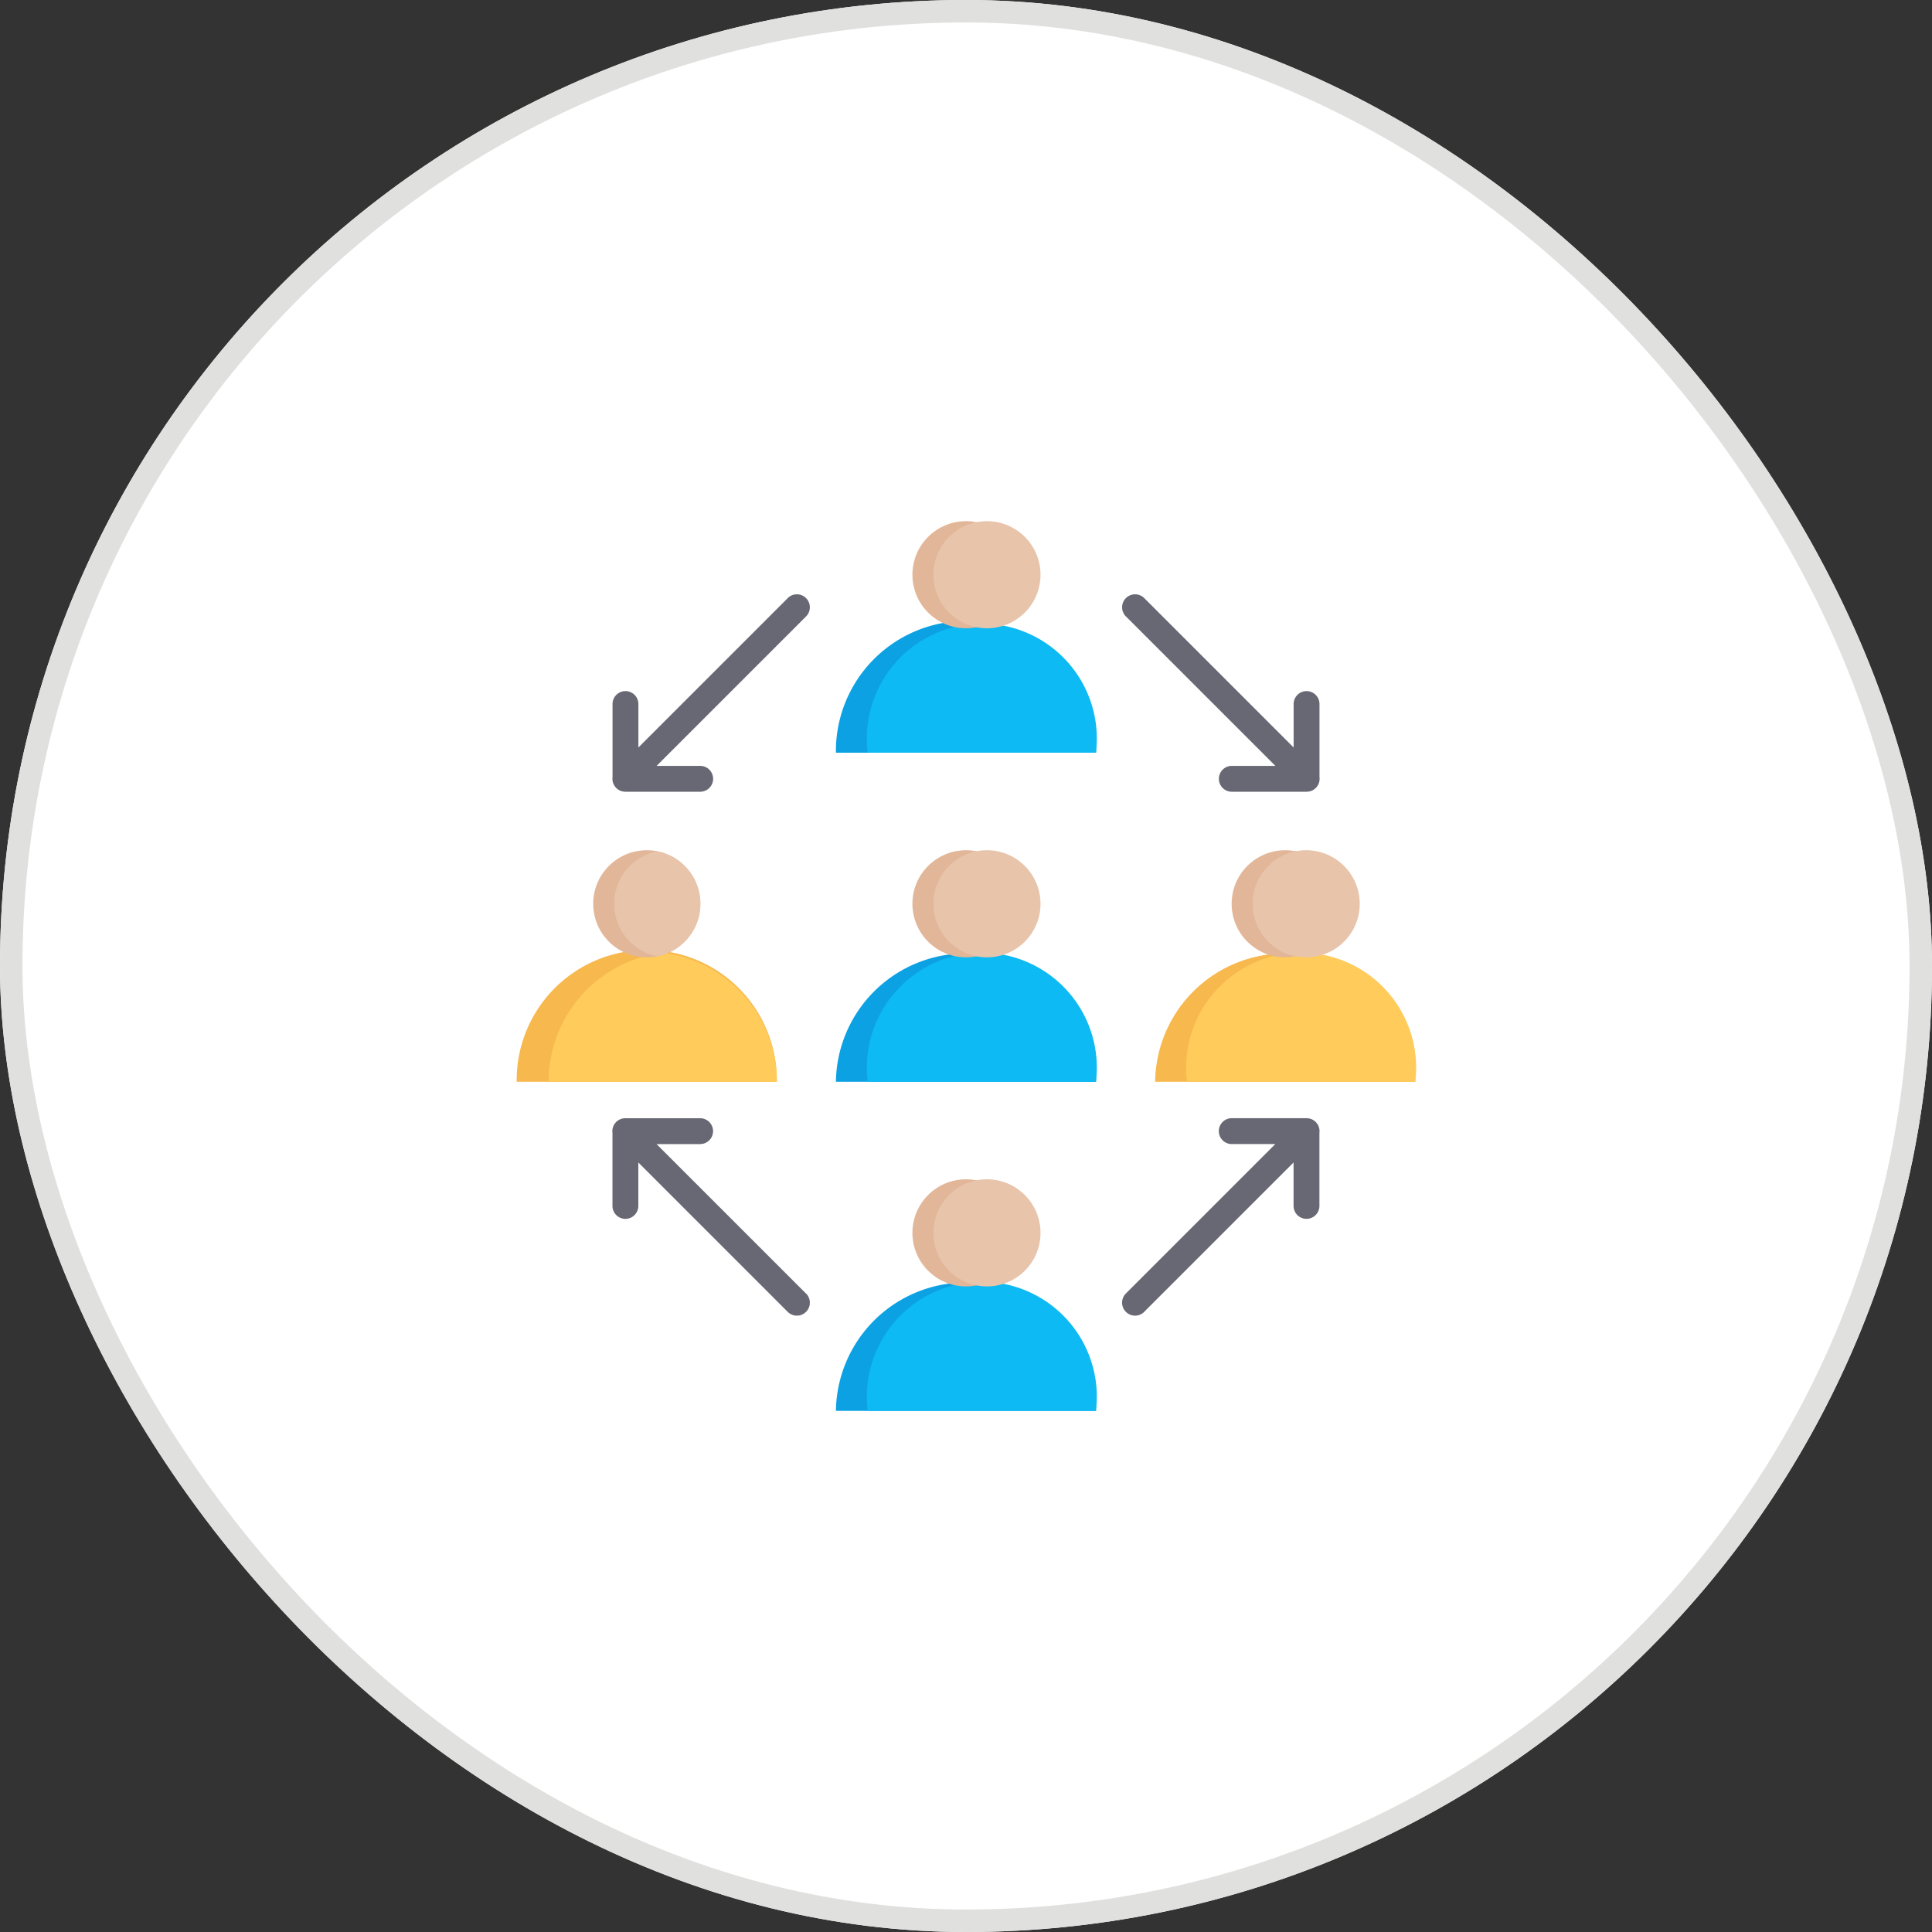 <svg xmlns="http://www.w3.org/2000/svg" width="86" height="86" viewBox="0 0 86 86">
  <rect x="0" y="0" width="86" height="86" fill="#333333" stroke="none"/>
  <g id="Group_19961" data-name="Group 19961" transform="translate(-698 -819)">
    <g id="Rectangle_4287" data-name="Rectangle 4287" transform="translate(698 819)" fill="#fff" stroke="#e0e0df" stroke-width="1">
      <rect width="86" height="86" rx="43" stroke="none"/>
      <rect x="0.5" y="0.5" width="85" height="85" rx="42.5" fill="none"/>
    </g>
    <g id="Group_19921" data-name="Group 19921" transform="translate(705 823.827)">
      <g id="Group_19915" data-name="Group 19915" transform="translate(20.26 21.628)">
        <path id="Path_5490" data-name="Path 5490" d="M340.389,345.909a.577.577,0,1,1-.817-.817l6.652-6.652-1.94,0a.575.575,0,1,1,0-1.151l3.27,0,.057,0a.577.577,0,0,1,.138.017h.007a.577.577,0,0,1,.431.635l0,3.252a.575.575,0,0,1-1.151,0l0-1.934-6.649,6.649Z" transform="translate(-316.715 -313.969)" fill="#676873" fill-rule="evenodd"/>
        <path id="Path_5491" data-name="Path 5491" d="M75.743,345.092a.577.577,0,0,1-.817.817l-6.649-6.649,0,1.934a.575.575,0,0,1-1.151,0l0-3.252a.578.578,0,0,1,.431-.635h.007a.577.577,0,0,1,.137-.017l.057,0,3.27,0a.575.575,0,0,1,0,1.151l-1.94,0,6.652,6.652Z" transform="translate(-67.123 -313.969)" fill="#676873" fill-rule="evenodd"/>
        <path id="Path_5492" data-name="Path 5492" d="M339.573,58.437a.577.577,0,0,1,.817-.817l6.649,6.649,0-1.934a.575.575,0,0,1,1.151,0l0,3.252a.577.577,0,0,1-.431.635h-.007a.58.58,0,0,1-.138.017l-.057,0-3.27,0a.575.575,0,1,1,0-1.151l1.94,0-6.652-6.652Z" transform="translate(-316.715 -57.451)" fill="#676873" fill-rule="evenodd"/>
        <path id="Path_5493" data-name="Path 5493" d="M74.925,57.62a.577.577,0,0,1,.817.817L69.09,65.088l1.94,0a.575.575,0,0,1,0,1.151l-3.27,0-.057,0a.576.576,0,0,1-.137-.017h-.007a.578.578,0,0,1-.431-.635l0-3.252a.575.575,0,0,1,1.151,0l0,1.934,6.649-6.649Z" transform="translate(-67.122 -57.451)" fill="#676873" fill-rule="evenodd"/>
      </g>
      <g id="Group_19916" data-name="Group 19916" transform="translate(16 33.02)">
        <path id="Path_5494" data-name="Path 5494" d="M27.579,254.154a5.79,5.79,0,1,0-11.579,0Z" transform="translate(-16 -243.847)" fill="#f7b84e" fill-rule="evenodd"/>
        <path id="Path_5495" data-name="Path 5495" d="M43.184,254.63a5.791,5.791,0,0,0-5.08-5.746,5.79,5.79,0,0,0-5.08,5.746Z" transform="translate(-31.604 -244.323)" fill="#ffcb5b" fill-rule="evenodd"/>
        <circle id="Ellipse_705" data-name="Ellipse 705" cx="2.384" cy="2.384" r="2.384" transform="translate(3.406 0)" fill="#e2b698"/>
        <path id="Path_5496" data-name="Path 5496" d="M70,194.706a2.384,2.384,0,0,1,0,4.676,2.384,2.384,0,0,1,0-4.676Z" transform="translate(-63.741 -194.66)" fill="#e8c4ab" fill-rule="evenodd"/>
      </g>
      <g id="Group_19917" data-name="Group 19917" transform="translate(30.209 33.02)">
        <path id="Path_5497" data-name="Path 5497" d="M198.1,254.154a5.79,5.79,0,0,0-11.579,0Z" transform="translate(-186.52 -243.847)" fill="#0ba1e2" fill-rule="evenodd"/>
        <path id="Path_5498" data-name="Path 5498" d="M213.7,254.63a5.119,5.119,0,1,0-10.161,0Z" transform="translate(-202.124 -244.323)" fill="#0dbaf3" fill-rule="evenodd"/>
        <circle id="Ellipse_706" data-name="Ellipse 706" cx="2.384" cy="2.384" r="2.384" transform="translate(3.406 0)" fill="#e2b698"/>
        <path id="Path_5499" data-name="Path 5499" d="M240.518,194.706a2.384,2.384,0,1,1-1.917,2.338A2.385,2.385,0,0,1,240.518,194.706Z" transform="translate(-234.261 -194.66)" fill="#e8c4ab" fill-rule="evenodd"/>
      </g>
      <g id="Group_19918" data-name="Group 19918" transform="translate(44.419 33.02)">
        <path id="Path_5500" data-name="Path 5500" d="M368.619,254.154a5.79,5.79,0,0,0-11.579,0h11.579Z" transform="translate(-357.04 -243.847)" fill="#f7b84e" fill-rule="evenodd"/>
        <path id="Path_5501" data-name="Path 5501" d="M384.225,254.63a5.119,5.119,0,1,0-10.161,0h10.161Z" transform="translate(-372.645 -244.323)" fill="#ffcb5b" fill-rule="evenodd"/>
        <circle id="Ellipse_707" data-name="Ellipse 707" cx="2.384" cy="2.384" r="2.384" transform="translate(3.406 0)" fill="#e2b698"/>
        <path id="Path_5502" data-name="Path 5502" d="M411.038,194.706a2.384,2.384,0,1,1-1.917,2.338A2.385,2.385,0,0,1,411.038,194.706Z" transform="translate(-404.781 -194.66)" fill="#e8c4ab" fill-rule="evenodd"/>
      </g>
      <g id="Group_19919" data-name="Group 19919" transform="translate(30.209 18.372)">
        <path id="Path_5503" data-name="Path 5503" d="M198.1,78.371a5.79,5.79,0,1,0-11.579,0Z" transform="translate(-186.52 -68.064)" fill="#0ba1e2" fill-rule="evenodd"/>
        <path id="Path_5504" data-name="Path 5504" d="M213.7,78.846a5.119,5.119,0,1,0-10.161,0Z" transform="translate(-202.124 -68.54)" fill="#0dbaf3" fill-rule="evenodd"/>
        <circle id="Ellipse_708" data-name="Ellipse 708" cx="2.384" cy="2.384" r="2.384" transform="translate(3.406 0)" fill="#e2b698"/>
        <path id="Path_5505" data-name="Path 5505" d="M240.518,18.923a2.384,2.384,0,1,1-1.917,2.338A2.385,2.385,0,0,1,240.518,18.923Z" transform="translate(-234.261 -18.877)" fill="#e8c4ab" fill-rule="evenodd"/>
      </g>
      <g id="Group_19920" data-name="Group 19920" transform="translate(30.209 47.668)">
        <path id="Path_5506" data-name="Path 5506" d="M198.1,429.938a5.79,5.79,0,0,0-11.579,0Z" transform="translate(-186.52 -419.631)" fill="#0ba1e2" fill-rule="evenodd"/>
        <path id="Path_5507" data-name="Path 5507" d="M213.7,430.414a5.119,5.119,0,1,0-10.161,0Z" transform="translate(-202.124 -420.107)" fill="#0dbaf3" fill-rule="evenodd"/>
        <circle id="Ellipse_709" data-name="Ellipse 709" cx="2.384" cy="2.384" r="2.384" transform="translate(3.406)" fill="#e2b698"/>
        <path id="Path_5508" data-name="Path 5508" d="M240.518,370.489a2.384,2.384,0,1,1-1.917,2.338A2.385,2.385,0,0,1,240.518,370.489Z" transform="translate(-234.261 -370.443)" fill="#e8c4ab" fill-rule="evenodd"/>
      </g>
    </g>
  </g>
</svg>
